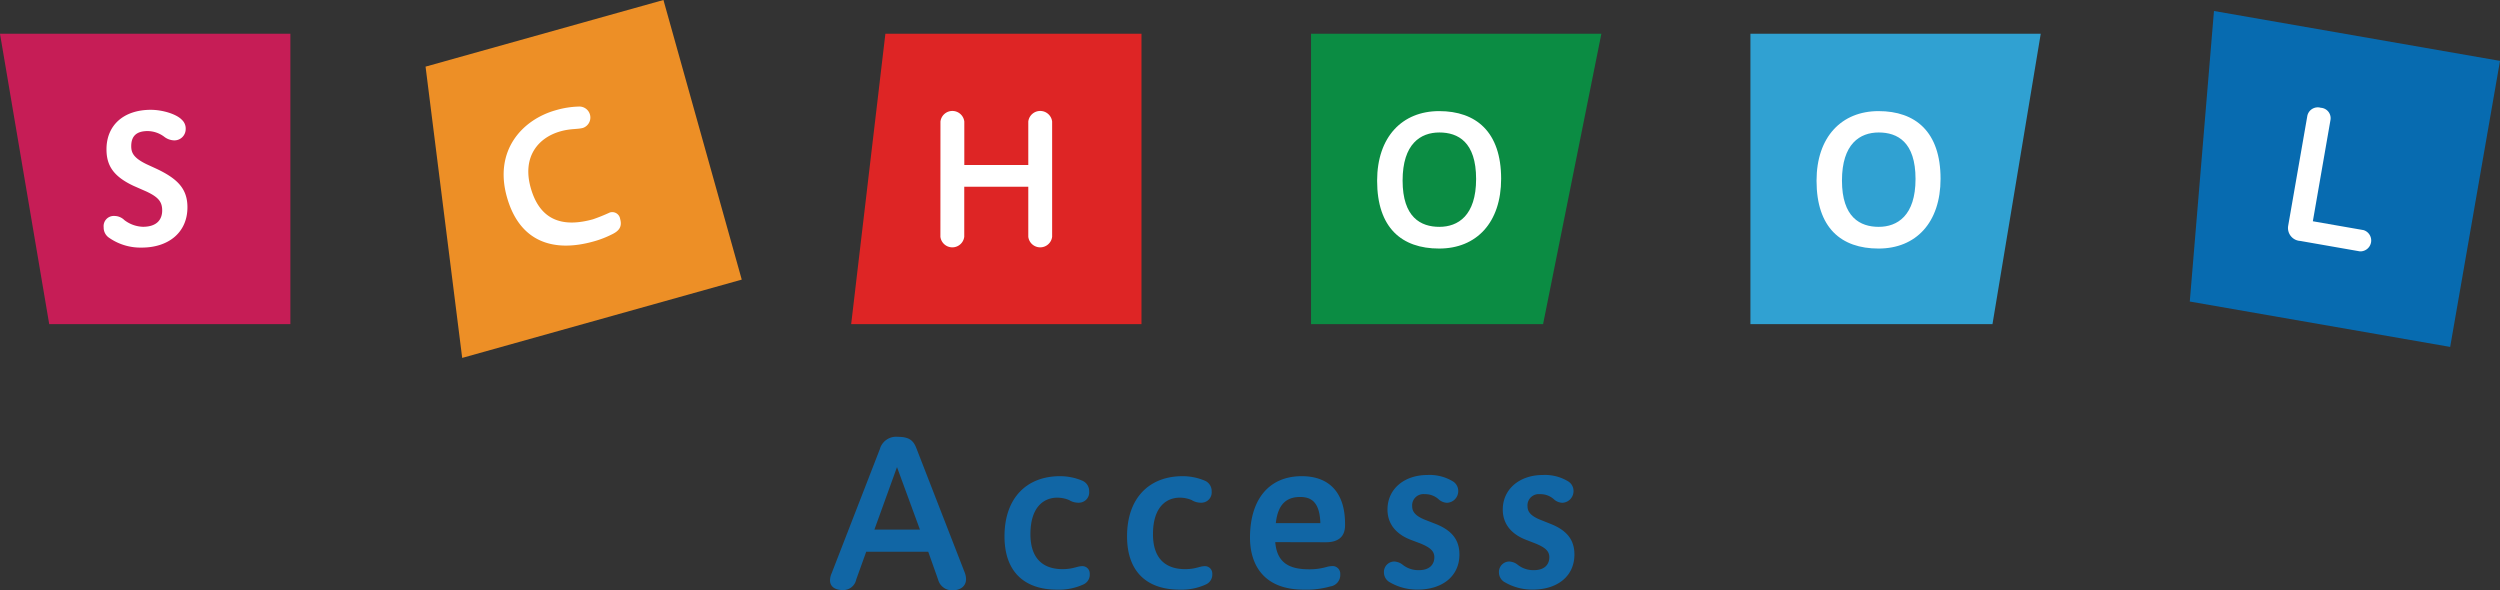 <svg id="レイヤー_1" data-name="レイヤー 1" xmlns="http://www.w3.org/2000/svg" viewBox="0 0 443.48 104.73"><rect x="0" y="0" width="443.48" height="104.73" fill="#333333" stroke="none"/><defs><style>.cls-1{fill:#c61d56;}.cls-2{fill:#fff;}.cls-3{fill:#ed8f26;}.cls-4{fill:#de2525;}.cls-5{fill:#0b8c43;}.cls-6{fill:#30a1d2;}.cls-7{fill:#076bb0;}.cls-8{fill:#1166a5;}</style></defs><polygon class="cls-1" points="51.51 57.5 8.73 57.5 0 5.99 51.51 5.99 51.51 57.5"/><path class="cls-2" d="M761.64,401.56c-3.67-1.72-4.8-3.7-4.8-6.49,0-4.23,3-7,7.87-7,2,0,4.52.72,5.52,1.79a2.09,2.09,0,0,1,.66,1.63,2,2,0,0,1-2.1,2,3,3,0,0,1-1.72-.65,5,5,0,0,0-2.92-1c-2.1,0-2.92,1-2.92,2.67,0,1.13.35,2.07,2.76,3.23l1.7.78c3.79,1.79,5.51,3.58,5.51,6.84,0,4.51-3.41,7.15-8.09,7.15a9.73,9.73,0,0,1-5.92-1.82,2.18,2.18,0,0,1-.85-1.79,1.8,1.8,0,0,1,1.91-2,2.52,2.52,0,0,1,1.76.73,5.69,5.69,0,0,0,3.29,1.19c2.54,0,3.42-1.35,3.42-2.89s-.66-2.35-2.76-3.35Z" transform="translate(-737.95 -368.59)"/><polygon class="cls-3" points="75.49 11.82 117.69 0 131.58 49.6 81.99 63.49 75.49 11.82"/><path class="cls-2" d="M827.87,403.53c-2.33-8.3,2.76-13.73,8.68-15.39a16,16,0,0,1,4.15-.65,1.95,1.95,0,0,1,.67,3.79c-1,.27-2.22.1-4,.61-3.84,1.07-6.84,4.42-5.28,10,1.71,6.1,6,7,11.05,5.6a31.74,31.74,0,0,0,3-1.21,1.42,1.42,0,0,1,1.82,1.15c.37,1.32-.12,2.11-1.51,2.76a17.32,17.32,0,0,1-3.2,1.23C836.17,413.41,830.12,411.56,827.87,403.53Z" transform="translate(-737.95 -368.59)"/><polygon class="cls-4" points="202.49 57.5 150.99 57.5 157.06 5.99 202.49 5.99 202.49 57.5"/><path class="cls-2" d="M904.78,390.15a2.13,2.13,0,0,1,4.23,0v7.71h11.35v-7.71a2.13,2.13,0,0,1,4.23,0v20.44a2.13,2.13,0,0,1-4.23,0v-8.87H909v8.87a2.13,2.13,0,0,1-4.23,0Z" transform="translate(-737.95 -368.59)"/><polygon class="cls-5" points="273.73 57.5 232.57 57.5 232.57 5.99 284.07 5.99 273.73 57.5"/><path class="cls-2" d="M982.24,400.65c0-7.78,4.46-12.35,11-12.35s11,3.67,11,12c0,7.77-4.36,12.38-11,12.38S982.24,409,982.24,400.65Zm17.56-.31c0-6.56-3.2-8.25-6.52-8.25s-6.52,2-6.52,8.53,3.23,8.21,6.52,8.21S999.8,406.86,999.8,400.34Z" transform="translate(-737.95 -368.59)"/><polygon class="cls-6" points="353.45 57.5 310.51 57.5 310.51 5.99 362.01 5.99 353.45 57.5"/><path class="cls-2" d="M1060.19,400.65c0-7.78,4.45-12.35,11-12.35s11,3.67,11,12c0,7.77-4.36,12.38-11,12.38S1060.19,409,1060.19,400.65Zm17.56-.31c0-6.56-3.2-8.25-6.53-8.25s-6.52,2-6.52,8.53,3.23,8.21,6.52,8.21S1077.75,406.86,1077.75,400.34Z" transform="translate(-737.95 -368.59)"/><polygon class="cls-7" points="434.64 61.54 388.45 53.49 392.74 1.95 443.48 10.8 434.64 61.54"/><path class="cls-2" d="M1146,411.33a2.3,2.3,0,0,1-2.14-2.72l3.38-19.4a1.89,1.89,0,0,1,2.4-1.5,1.85,1.85,0,0,1,1.71,2.21l-3.12,17.92,9,1.57a1.93,1.93,0,0,1-.66,3.77Z" transform="translate(-737.95 -368.59)"/><path class="cls-8" d="M902.61,466.46h-11l-1.77,4.92a2.34,2.34,0,0,1-2.41,1.88c-1.14,0-2.24-.46-2.24-1.74a3.17,3.17,0,0,1,.29-1.24l8.54-22a3,3,0,0,1,3.22-2.2c2,0,2.73.68,3.23,1.92l8.61,22.14a3.39,3.39,0,0,1,.24,1.17c0,1.28-1,2-2.44,2a2.56,2.56,0,0,1-2.52-1.91Zm-9.55-3.92h8.08l-4.07-11.09Z" transform="translate(-737.95 -368.59)"/><path class="cls-8" d="M925.49,473.19c-5.88,0-9.35-3.22-9.35-9.46,0-6.87,4-10.67,9.85-10.67a10.22,10.22,0,0,1,4,.82,2,2,0,0,1,1.17,1.88,1.83,1.83,0,0,1-1.72,2,1.29,1.29,0,0,1-.34,0,3,3,0,0,1-1.49-.46,5.5,5.5,0,0,0-2.12-.43c-2.16,0-4.75,1.42-4.75,6.48,0,4.82,2.76,6.2,5.67,6.2,2,0,2.55-.53,3.58-.53a1.3,1.3,0,0,1,1.27,1.29v.06a1.9,1.9,0,0,1-1.09,1.88A10.4,10.4,0,0,1,925.49,473.19Z" transform="translate(-737.95 -368.59)"/><path class="cls-8" d="M947.23,473.19c-5.88,0-9.35-3.22-9.35-9.46,0-6.87,4-10.67,9.85-10.67a10.22,10.22,0,0,1,4,.82,2,2,0,0,1,1.16,1.88,1.83,1.83,0,0,1-1.69,2,1.45,1.45,0,0,1-.36,0,3,3,0,0,1-1.49-.46,5.5,5.5,0,0,0-2.12-.43c-2.17,0-4.75,1.42-4.75,6.48,0,4.82,2.76,6.2,5.67,6.2,2,0,2.55-.53,3.58-.53a1.3,1.3,0,0,1,1.27,1.29v.06a1.91,1.91,0,0,1-1.1,1.88A10.33,10.33,0,0,1,947.23,473.19Z" transform="translate(-737.95 -368.59)"/><path class="cls-8" d="M964.17,464.76c.31,3.75,2.58,4.82,6,4.82a10.9,10.9,0,0,0,3.16-.43,4.1,4.1,0,0,1,.92-.14,1.36,1.36,0,0,1,1.45,1.25v.2a2.05,2.05,0,0,1-1.77,2.16,15.45,15.45,0,0,1-4.68.57c-7.62,0-9.56-5-9.56-9.21,0-6.88,3.43-10.92,9.17-10.92,5,0,7.69,3.05,7.69,8.44v.28c0,1.84-1,3-3.4,3Zm8-3.37c-.11-3.68-1.56-4.64-3.58-4.64-2.3,0-3.93,1.13-4.32,4.64Z" transform="translate(-737.95 -368.59)"/><path class="cls-8" d="M988.08,464.3c-2.23-.89-4-2.56-4-5.32,0-3.68,3-6.13,7.09-6.13a7.94,7.94,0,0,1,4.46,1.1,2,2,0,0,1,1,1.67,2.07,2.07,0,0,1-2,2.16h0a2.38,2.38,0,0,1-1.38-.53,3.57,3.57,0,0,0-2.59-1,2,2,0,0,0-2.2,1.79,2.29,2.29,0,0,0,0,.37c0,1,.64,1.7,2.16,2.34l2,.78c2.77,1.1,4.22,2.73,4.22,5.42,0,3.93-3.12,6.23-7.41,6.23a9.62,9.62,0,0,1-4.89-1.27,2,2,0,0,1-1.09-1.77,1.85,1.85,0,0,1,1.78-1.94h0a2.53,2.53,0,0,1,1.49.53,4.48,4.48,0,0,0,2.94,1c1.88,0,2.73-1,2.73-2.3,0-1.17-.89-1.77-2.41-2.41Z" transform="translate(-737.95 -368.59)"/><path class="cls-8" d="M1008.53,464.3c-2.23-.89-4-2.56-4-5.32,0-3.68,3.05-6.13,7.09-6.13a7.94,7.94,0,0,1,4.46,1.1,2,2,0,0,1,1,1.67,2.07,2.07,0,0,1-2,2.16h0a2.38,2.38,0,0,1-1.38-.53,3.57,3.57,0,0,0-2.59-1,2,2,0,0,0-2.19,1.8,2.16,2.16,0,0,0,0,.36c0,1,.64,1.7,2.16,2.34l1.95.78c2.76,1.1,4.21,2.73,4.21,5.42,0,3.93-3.11,6.23-7.4,6.23a9.62,9.62,0,0,1-4.89-1.27,2,2,0,0,1-1.1-1.77,1.85,1.85,0,0,1,1.78-1.94h0a2.53,2.53,0,0,1,1.49.53,4.48,4.48,0,0,0,2.94,1c1.87,0,2.73-1,2.73-2.3,0-1.17-.89-1.77-2.41-2.41Z" transform="translate(-737.95 -368.59)"/></svg>